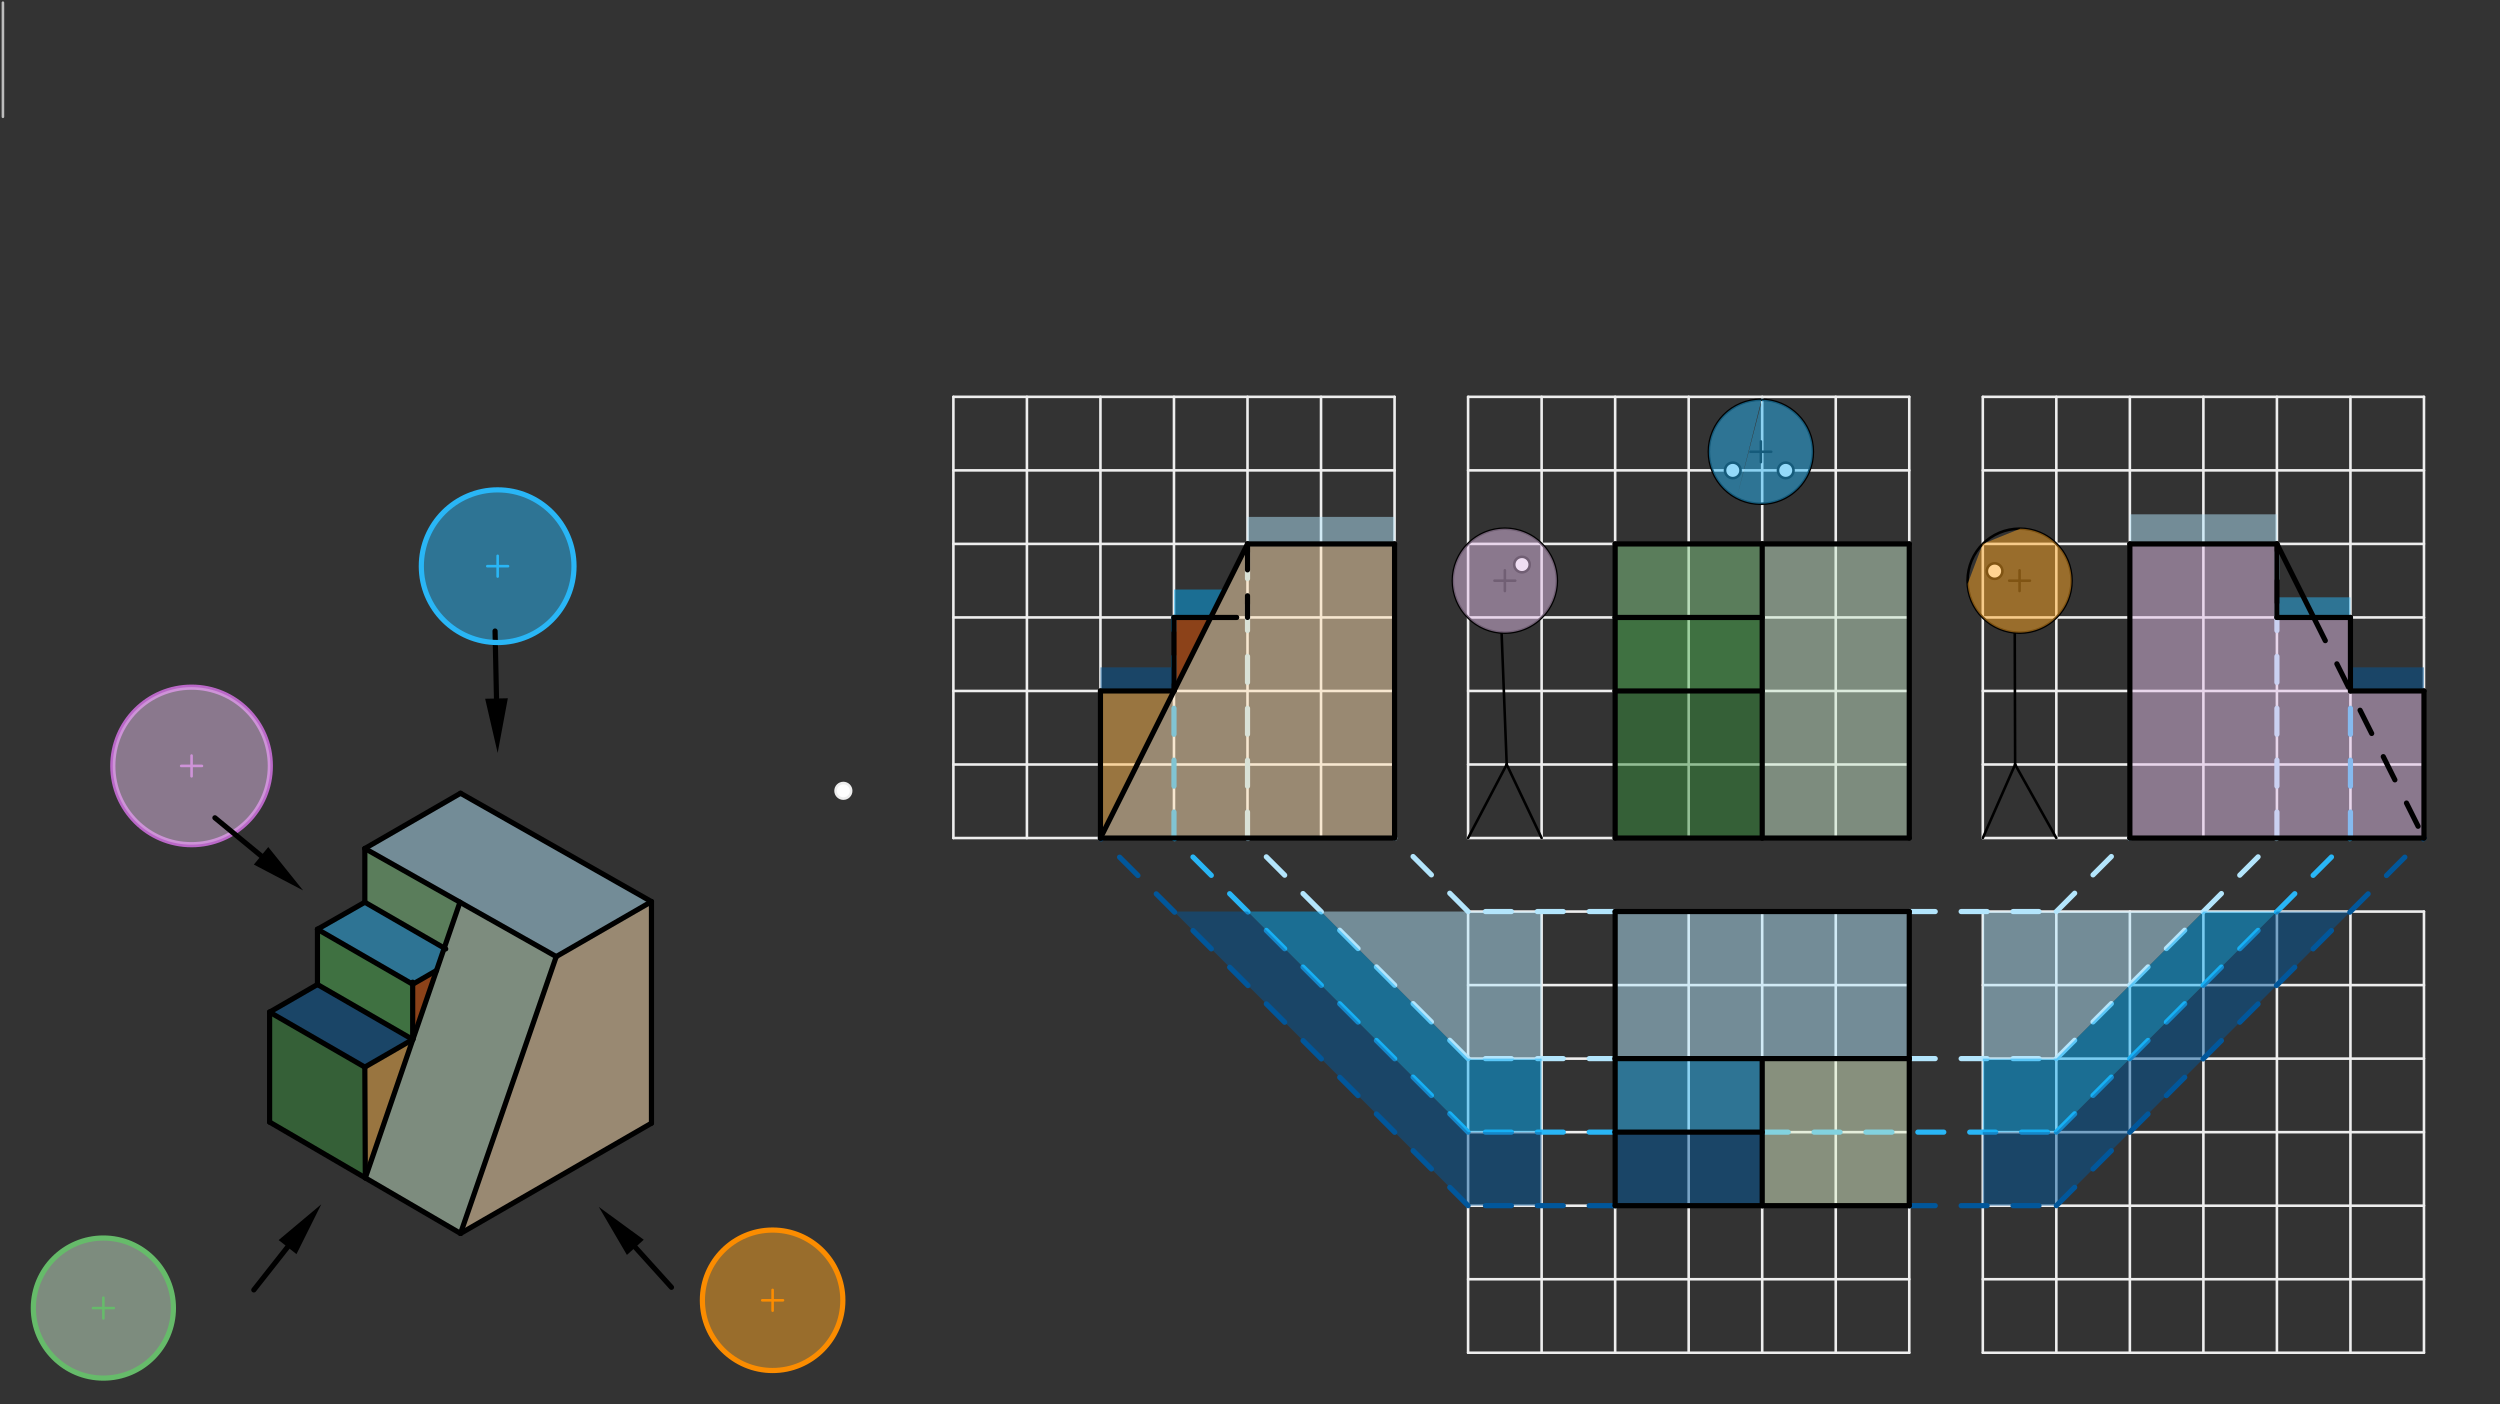 <svg xmlns="http://www.w3.org/2000/svg" class="svg--816" height="100%" preserveAspectRatio="xMidYMid meet" viewBox="0 0 963.78 541.417" width="100%"><rect x="0" y="0" width="963.78" height="541.417" fill="#333333" stroke="none"/><defs><marker id="marker-arrow" markerHeight="16" markerUnits="userSpaceOnUse" markerWidth="24" orient="auto-start-reverse" refX="24" refY="4" viewBox="0 0 24 8"><path d="M 0 0 L 24 4 L 0 8 z" stroke="inherit"></path></marker></defs><g class="aux-layer--949"><g class="element--733"><line stroke="#BDBDBD" stroke-dasharray="none" stroke-linecap="round" stroke-width="1" x1="1.126" x2="1.126" y1="1.031" y2="45.031"></line></g><g class="element--733"><line stroke="#EEEEEE" stroke-dasharray="none" stroke-linecap="round" stroke-width="1" x1="565.968" x2="736.047" y1="152.991" y2="152.991"></line></g><g class="element--733"><line stroke="#EEEEEE" stroke-dasharray="none" stroke-linecap="round" stroke-width="1" x1="736.047" x2="736.047" y1="152.991" y2="323.07"></line></g><g class="element--733"><line stroke="#EEEEEE" stroke-dasharray="none" stroke-linecap="round" stroke-width="1" x1="736.047" x2="565.968" y1="323.07" y2="323.07"></line></g><g class="element--733"><line stroke="#EEEEEE" stroke-dasharray="none" stroke-linecap="round" stroke-width="1" x1="565.968" x2="565.968" y1="323.07" y2="152.991"></line></g><g class="element--733"><line stroke="#EEEEEE" stroke-dasharray="none" stroke-linecap="round" stroke-width="1" x1="565.968" x2="736.047" y1="181.338" y2="181.338"></line></g><g class="element--733"><line stroke="#EEEEEE" stroke-dasharray="none" stroke-linecap="round" stroke-width="1" x1="565.968" x2="736.047" y1="209.684" y2="209.684"></line></g><g class="element--733"><line stroke="#EEEEEE" stroke-dasharray="none" stroke-linecap="round" stroke-width="1" x1="565.968" x2="736.047" y1="238.031" y2="238.031"></line></g><g class="element--733"><line stroke="#EEEEEE" stroke-dasharray="none" stroke-linecap="round" stroke-width="1" x1="565.968" x2="736.047" y1="266.377" y2="266.377"></line></g><g class="element--733"><line stroke="#EEEEEE" stroke-dasharray="none" stroke-linecap="round" stroke-width="1" x1="565.968" x2="736.047" y1="294.724" y2="294.724"></line></g><g class="element--733"><line stroke="#EEEEEE" stroke-dasharray="none" stroke-linecap="round" stroke-width="1" x1="707.7" x2="707.7" y1="323.07" y2="152.991"></line></g><g class="element--733"><line stroke="#EEEEEE" stroke-dasharray="none" stroke-linecap="round" stroke-width="1" x1="679.354" x2="679.354" y1="152.991" y2="323.07"></line></g><g class="element--733"><line stroke="#EEEEEE" stroke-dasharray="none" stroke-linecap="round" stroke-width="1" x1="651.008" x2="651.008" y1="323.07" y2="152.991"></line></g><g class="element--733"><line stroke="#EEEEEE" stroke-dasharray="none" stroke-linecap="round" stroke-width="1" x1="622.661" x2="622.661" y1="152.991" y2="323.07"></line></g><g class="element--733"><line stroke="#EEEEEE" stroke-dasharray="none" stroke-linecap="round" stroke-width="1" x1="594.315" x2="594.315" y1="323.07" y2="152.991"></line></g><g class="element--733"><line stroke="#EEEEEE" stroke-dasharray="none" stroke-linecap="round" stroke-width="1" x1="565.968" x2="736.047" y1="351.417" y2="351.417"></line></g><g class="element--733"><line stroke="#EEEEEE" stroke-dasharray="none" stroke-linecap="round" stroke-width="1" x1="736.047" x2="736.047" y1="351.417" y2="521.495"></line></g><g class="element--733"><line stroke="#EEEEEE" stroke-dasharray="none" stroke-linecap="round" stroke-width="1" x1="736.047" x2="565.968" y1="521.495" y2="521.495"></line></g><g class="element--733"><line stroke="#EEEEEE" stroke-dasharray="none" stroke-linecap="round" stroke-width="1" x1="565.968" x2="565.968" y1="521.495" y2="351.417"></line></g><g class="element--733"><line stroke="#EEEEEE" stroke-dasharray="none" stroke-linecap="round" stroke-width="1" x1="594.315" x2="594.315" y1="351.417" y2="521.495"></line></g><g class="element--733"><line stroke="#EEEEEE" stroke-dasharray="none" stroke-linecap="round" stroke-width="1" x1="622.661" x2="622.661" y1="521.495" y2="351.417"></line></g><g class="element--733"><line stroke="#EEEEEE" stroke-dasharray="none" stroke-linecap="round" stroke-width="1" x1="651.008" x2="651.008" y1="351.417" y2="521.495"></line></g><g class="element--733"><line stroke="#EEEEEE" stroke-dasharray="none" stroke-linecap="round" stroke-width="1" x1="679.354" x2="679.354" y1="521.495" y2="351.417"></line></g><g class="element--733"><line stroke="#EEEEEE" stroke-dasharray="none" stroke-linecap="round" stroke-width="1" x1="707.7" x2="707.7" y1="351.417" y2="521.495"></line></g><g class="element--733"><line stroke="#EEEEEE" stroke-dasharray="none" stroke-linecap="round" stroke-width="1" x1="565.968" x2="736.047" y1="493.149" y2="493.149"></line></g><g class="element--733"><line stroke="#EEEEEE" stroke-dasharray="none" stroke-linecap="round" stroke-width="1" x1="736.047" x2="565.968" y1="464.802" y2="464.802"></line></g><g class="element--733"><line stroke="#EEEEEE" stroke-dasharray="none" stroke-linecap="round" stroke-width="1" x1="565.968" x2="736.047" y1="436.456" y2="436.456"></line></g><g class="element--733"><line stroke="#EEEEEE" stroke-dasharray="none" stroke-linecap="round" stroke-width="1" x1="736.047" x2="565.968" y1="408.109" y2="408.109"></line></g><g class="element--733"><line stroke="#EEEEEE" stroke-dasharray="none" stroke-linecap="round" stroke-width="1" x1="565.968" x2="736.047" y1="379.763" y2="379.763"></line></g><g class="element--733"><line stroke="#EEEEEE" stroke-dasharray="none" stroke-linecap="round" stroke-width="1" x1="764.393" x2="934.472" y1="351.417" y2="351.417"></line></g><g class="element--733"><line stroke="#EEEEEE" stroke-dasharray="none" stroke-linecap="round" stroke-width="1" x1="934.472" x2="934.472" y1="351.417" y2="521.495"></line></g><g class="element--733"><line stroke="#EEEEEE" stroke-dasharray="none" stroke-linecap="round" stroke-width="1" x1="934.472" x2="764.393" y1="521.495" y2="521.495"></line></g><g class="element--733"><line stroke="#EEEEEE" stroke-dasharray="none" stroke-linecap="round" stroke-width="1" x1="764.393" x2="764.393" y1="521.495" y2="351.417"></line></g><g class="element--733"><line stroke="#EEEEEE" stroke-dasharray="none" stroke-linecap="round" stroke-width="1" x1="764.393" x2="934.472" y1="379.763" y2="379.763"></line></g><g class="element--733"><line stroke="#EEEEEE" stroke-dasharray="none" stroke-linecap="round" stroke-width="1" x1="934.472" x2="764.393" y1="408.109" y2="408.109"></line></g><g class="element--733"><line stroke="#EEEEEE" stroke-dasharray="none" stroke-linecap="round" stroke-width="1" x1="764.393" x2="934.472" y1="436.456" y2="436.456"></line></g><g class="element--733"><line stroke="#EEEEEE" stroke-dasharray="none" stroke-linecap="round" stroke-width="1" x1="934.472" x2="764.393" y1="464.802" y2="464.802"></line></g><g class="element--733"><line stroke="#EEEEEE" stroke-dasharray="none" stroke-linecap="round" stroke-width="1" x1="764.393" x2="934.472" y1="493.149" y2="493.149"></line></g><g class="element--733"><line stroke="#EEEEEE" stroke-dasharray="none" stroke-linecap="round" stroke-width="1" x1="906.126" x2="906.126" y1="521.495" y2="351.417"></line></g><g class="element--733"><line stroke="#EEEEEE" stroke-dasharray="none" stroke-linecap="round" stroke-width="1" x1="877.779" x2="877.779" y1="351.417" y2="521.495"></line></g><g class="element--733"><line stroke="#EEEEEE" stroke-dasharray="none" stroke-linecap="round" stroke-width="1" x1="849.433" x2="849.433" y1="521.495" y2="351.417"></line></g><g class="element--733"><line stroke="#EEEEEE" stroke-dasharray="none" stroke-linecap="round" stroke-width="1" x1="821.086" x2="821.086" y1="351.417" y2="521.495"></line></g><g class="element--733"><line stroke="#EEEEEE" stroke-dasharray="none" stroke-linecap="round" stroke-width="1" x1="792.74" x2="792.74" y1="521.495" y2="351.417"></line></g><g class="element--733"><line stroke="#EEEEEE" stroke-dasharray="none" stroke-linecap="round" stroke-width="1" x1="764.393" x2="934.472" y1="323.07" y2="323.07"></line></g><g class="element--733"><line stroke="#EEEEEE" stroke-dasharray="none" stroke-linecap="round" stroke-width="1" x1="934.472" x2="934.472" y1="323.07" y2="152.991"></line></g><g class="element--733"><line stroke="#EEEEEE" stroke-dasharray="none" stroke-linecap="round" stroke-width="1" x1="934.472" x2="764.393" y1="152.991" y2="152.991"></line></g><g class="element--733"><line stroke="#EEEEEE" stroke-dasharray="none" stroke-linecap="round" stroke-width="1" x1="764.393" x2="764.393" y1="152.991" y2="323.07"></line></g><g class="element--733"><line stroke="#EEEEEE" stroke-dasharray="none" stroke-linecap="round" stroke-width="1" x1="792.74" x2="792.74" y1="323.07" y2="152.991"></line></g><g class="element--733"><line stroke="#EEEEEE" stroke-dasharray="none" stroke-linecap="round" stroke-width="1" x1="821.086" x2="821.086" y1="152.991" y2="323.07"></line></g><g class="element--733"><line stroke="#EEEEEE" stroke-dasharray="none" stroke-linecap="round" stroke-width="1" x1="849.433" x2="849.433" y1="323.07" y2="152.991"></line></g><g class="element--733"><line stroke="#EEEEEE" stroke-dasharray="none" stroke-linecap="round" stroke-width="1" x1="877.779" x2="877.779" y1="152.991" y2="323.07"></line></g><g class="element--733"><line stroke="#EEEEEE" stroke-dasharray="none" stroke-linecap="round" stroke-width="1" x1="906.126" x2="906.126" y1="323.07" y2="152.991"></line></g><g class="element--733"><line stroke="#EEEEEE" stroke-dasharray="none" stroke-linecap="round" stroke-width="1" x1="934.472" x2="764.393" y1="181.338" y2="181.338"></line></g><g class="element--733"><line stroke="#EEEEEE" stroke-dasharray="none" stroke-linecap="round" stroke-width="1" x1="934.472" x2="764.393" y1="209.684" y2="209.684"></line></g><g class="element--733"><line stroke="#EEEEEE" stroke-dasharray="none" stroke-linecap="round" stroke-width="1" x1="764.393" x2="934.472" y1="238.031" y2="238.031"></line></g><g class="element--733"><line stroke="#EEEEEE" stroke-dasharray="none" stroke-linecap="round" stroke-width="1" x1="934.472" x2="764.393" y1="266.377" y2="266.377"></line></g><g class="element--733"><line stroke="#EEEEEE" stroke-dasharray="none" stroke-linecap="round" stroke-width="1" x1="764.393" x2="934.472" y1="294.724" y2="294.724"></line></g><g class="element--733"><line stroke="#EEEEEE" stroke-dasharray="none" stroke-linecap="round" stroke-width="1" x1="537.622" x2="537.622" y1="323.07" y2="152.991"></line></g><g class="element--733"><line stroke="#EEEEEE" stroke-dasharray="none" stroke-linecap="round" stroke-width="1" x1="509.275" x2="509.275" y1="323.07" y2="152.991"></line></g><g class="element--733"><line stroke="#EEEEEE" stroke-dasharray="none" stroke-linecap="round" stroke-width="1" x1="480.929" x2="480.929" y1="323.07" y2="152.991"></line></g><g class="element--733"><line stroke="#EEEEEE" stroke-dasharray="none" stroke-linecap="round" stroke-width="1" x1="452.582" x2="452.582" y1="323.07" y2="152.991"></line></g><g class="element--733"><line stroke="#EEEEEE" stroke-dasharray="none" stroke-linecap="round" stroke-width="1" x1="424.236" x2="424.236" y1="323.07" y2="152.991"></line></g><g class="element--733"><line stroke="#EEEEEE" stroke-dasharray="none" stroke-linecap="round" stroke-width="1" x1="395.889" x2="395.889" y1="323.07" y2="152.991"></line></g><g class="element--733"><line stroke="#EEEEEE" stroke-dasharray="none" stroke-linecap="round" stroke-width="1" x1="367.543" x2="367.543" y1="323.07" y2="152.991"></line></g><g class="element--733"><line stroke="#EEEEEE" stroke-dasharray="none" stroke-linecap="round" stroke-width="1" x1="537.622" x2="367.543" y1="181.338" y2="181.338"></line></g><g class="element--733"><line stroke="#EEEEEE" stroke-dasharray="none" stroke-linecap="round" stroke-width="1" x1="537.622" x2="367.543" y1="209.684" y2="209.684"></line></g><g class="element--733"><line stroke="#EEEEEE" stroke-dasharray="none" stroke-linecap="round" stroke-width="1" x1="537.622" x2="367.543" y1="238.031" y2="238.031"></line></g><g class="element--733"><line stroke="#EEEEEE" stroke-dasharray="none" stroke-linecap="round" stroke-width="1" x1="537.622" x2="367.543" y1="266.377" y2="266.377"></line></g><g class="element--733"><line stroke="#EEEEEE" stroke-dasharray="none" stroke-linecap="round" stroke-width="1" x1="537.622" x2="367.543" y1="294.724" y2="294.724"></line></g><g class="element--733"><line stroke="#EEEEEE" stroke-dasharray="none" stroke-linecap="round" stroke-width="1" x1="537.622" x2="367.543" y1="323.07" y2="323.07"></line></g><g class="element--733"><line stroke="#EEEEEE" stroke-dasharray="none" stroke-linecap="round" stroke-width="1" x1="537.622" x2="367.543" y1="152.991" y2="152.991"></line></g><g class="element--733"><g class="center--a87"><line x1="774.567" y1="223.857" x2="782.567" y2="223.857" stroke="#000000" stroke-width="1" stroke-linecap="round"></line><line x1="778.567" y1="219.857" x2="778.567" y2="227.857" stroke="#000000" stroke-width="1" stroke-linecap="round"></line><circle class="hit--87b" cx="778.567" cy="223.857" r="4" stroke="none" fill="transparent"></circle></g><circle cx="778.567" cy="223.857" fill="none" r="20.044" stroke="#000000" stroke-dasharray="none" stroke-width="1"></circle></g><g class="element--733"><line stroke="#000000" stroke-dasharray="none" stroke-linecap="round" stroke-width="1" x1="776.71" x2="776.853" y1="243.815" y2="294.724"></line></g><g class="element--733"><line stroke="#000000" stroke-dasharray="none" stroke-linecap="round" stroke-width="1" x1="776.853" x2="764.393" y1="294.724" y2="323.07"></line></g><g class="element--733"><line stroke="#000000" stroke-dasharray="none" stroke-linecap="round" stroke-width="1" x1="776.853" x2="792.74" y1="294.724" y2="323.07"></line></g><g class="element--733"><g class="center--a87"><line x1="674.834" y1="174.165" x2="682.834" y2="174.165" stroke="#000000" stroke-width="1" stroke-linecap="round"></line><line x1="678.834" y1="170.165" x2="678.834" y2="178.165" stroke="#000000" stroke-width="1" stroke-linecap="round"></line><circle class="hit--87b" cx="678.834" cy="174.165" r="4" stroke="none" fill="transparent"></circle></g><circle cx="678.834" cy="174.165" fill="none" r="20.044" stroke="#000000" stroke-dasharray="none" stroke-width="1"></circle></g><g class="element--733"><g class="center--a87"><line x1="576.141" y1="223.857" x2="584.141" y2="223.857" stroke="#000000" stroke-width="1" stroke-linecap="round"></line><line x1="580.141" y1="219.857" x2="580.141" y2="227.857" stroke="#000000" stroke-width="1" stroke-linecap="round"></line><circle class="hit--87b" cx="580.141" cy="223.857" r="4" stroke="none" fill="transparent"></circle></g><circle cx="580.141" cy="223.857" fill="none" r="20.044" stroke="#000000" stroke-dasharray="none" stroke-width="1"></circle></g><g class="element--733"><line stroke="#000000" stroke-dasharray="none" stroke-linecap="round" stroke-width="1" x1="578.879" x2="580.853" y1="243.862" y2="294.721"></line></g><g class="element--733"><line stroke="#000000" stroke-dasharray="none" stroke-linecap="round" stroke-width="1" x1="580.853" x2="594.315" y1="294.721" y2="323.07"></line></g><g class="element--733"><line stroke="#000000" stroke-dasharray="none" stroke-linecap="round" stroke-width="1" x1="580.854" x2="565.968" y1="294.724" y2="323.07"></line></g><g class="element--733"><g class="center--a87"><line x1="69.853" y1="295.275" x2="77.853" y2="295.275" stroke="#BA68C8" stroke-width="1" stroke-linecap="round"></line><line x1="73.853" y1="291.275" x2="73.853" y2="299.275" stroke="#BA68C8" stroke-width="1" stroke-linecap="round"></line><circle class="hit--87b" cx="73.853" cy="295.275" r="4" stroke="none" fill="transparent"></circle></g><circle cx="73.853" cy="295.275" fill="none" r="30.364" stroke="#BA68C8" stroke-dasharray="none" stroke-width="2"></circle></g><g class="element--733"><line stroke="#B3E5FC" stroke-dasharray="10" stroke-linecap="round" stroke-width="2" x1="736.047" x2="792.74" y1="351.417" y2="351.417"></line></g><g class="element--733"><line stroke="#B3E5FC" stroke-dasharray="10" stroke-linecap="round" stroke-width="2" x1="792.74" x2="821.086" y1="351.417" y2="323.07"></line></g><g class="element--733"><line stroke="#B3E5FC" stroke-dasharray="10" stroke-linecap="round" stroke-width="2" x1="736.047" x2="792.74" y1="408.109" y2="408.109"></line></g><g class="element--733"><line stroke="#B3E5FC" stroke-dasharray="10" stroke-linecap="round" stroke-width="2" x1="792.74" x2="877.779" y1="408.109" y2="323.07"></line></g><g class="element--733"><line stroke="#B3E5FC" stroke-dasharray="10" stroke-linecap="round" stroke-width="2" x1="877.779" x2="877.779" y1="323.07" y2="209.684"></line></g><g class="element--733"><line stroke="#29B6F6" stroke-dasharray="10" stroke-linecap="round" stroke-width="2" x1="679.354" x2="792.74" y1="436.456" y2="436.456"></line></g><g class="element--733"><line stroke="#29B6F6" stroke-dasharray="10" stroke-linecap="round" stroke-width="2" x1="792.74" x2="906.126" y1="436.456" y2="323.07"></line></g><g class="element--733"><line stroke="#29B6F6" stroke-dasharray="10" stroke-linecap="round" stroke-width="2" x1="906.126" x2="906.126" y1="323.07" y2="266.377"></line></g><g class="element--733"><line stroke="#01579B" stroke-dasharray="10" stroke-linecap="round" stroke-width="2" x1="736.047" x2="792.74" y1="464.802" y2="464.802"></line></g><g class="element--733"><line stroke="#01579B" stroke-dasharray="10" stroke-linecap="round" stroke-width="2" x1="792.74" x2="934.472" y1="464.802" y2="323.07"></line></g><g class="element--733"><line stroke="#B3E5FC" stroke-dasharray="10" stroke-linecap="round" stroke-width="2" x1="622.661" x2="565.968" y1="351.417" y2="351.417"></line></g><g class="element--733"><line stroke="#B3E5FC" stroke-dasharray="10" stroke-linecap="round" stroke-width="2" x1="565.968" x2="537.622" y1="351.417" y2="323.07"></line></g><g class="element--733"><line stroke="#B3E5FC" stroke-dasharray="10" stroke-linecap="round" stroke-width="2" x1="622.661" x2="565.968" y1="408.109" y2="408.109"></line></g><g class="element--733"><line stroke="#B3E5FC" stroke-dasharray="10" stroke-linecap="round" stroke-width="2" x1="565.968" x2="480.929" y1="408.109" y2="323.07"></line></g><g class="element--733"><line stroke="#B3E5FC" stroke-dasharray="10" stroke-linecap="round" stroke-width="2" x1="480.929" x2="480.929" y1="323.07" y2="209.684"></line></g><g class="element--733"><line stroke="#29B6F6" stroke-dasharray="10" stroke-linecap="round" stroke-width="2" x1="622.661" x2="565.968" y1="436.456" y2="436.456"></line></g><g class="element--733"><line stroke="#29B6F6" stroke-dasharray="10" stroke-linecap="round" stroke-width="2" x1="565.968" x2="452.582" y1="436.456" y2="323.07"></line></g><g class="element--733"><line stroke="#03A9F4" stroke-dasharray="10" stroke-linecap="round" stroke-width="2" x1="452.582" x2="452.582" y1="323.07" y2="238.031"></line></g><g class="element--733"><line stroke="#01579B" stroke-dasharray="10" stroke-linecap="round" stroke-width="2" x1="622.661" x2="565.968" y1="464.802" y2="464.802"></line></g><g class="element--733"><line stroke="#01579B" stroke-dasharray="10" stroke-linecap="round" stroke-width="2" x1="565.968" x2="424.236" y1="464.802" y2="323.07"></line></g><g class="element--733"><circle cx="325.126" cy="304.871" r="3" stroke="#EEEEEE" stroke-width="1" fill="#ffffff"></circle>}</g><g class="element--733"><circle cx="768.957" cy="220.165" r="3" stroke="#000000" stroke-width="1" fill="#ffffff"></circle>}</g><g class="element--733"><circle cx="668.004" cy="181.338" r="3" stroke="#000000" stroke-width="1" fill="#ffffff"></circle>}</g><g class="element--733"><circle cx="688.418" cy="181.338" r="3" stroke="#000000" stroke-width="1" fill="#ffffff"></circle>}</g><g class="element--733"><circle cx="586.737" cy="217.647" r="3" stroke="#000000" stroke-width="1" fill="#ffffff"></circle>}</g></g><g class="main-layer--75a"><g class="element--733"><g fill="#C8E6C9" opacity="0.5"><path d="M 39.853 477.275 L 39.853 477.275 L 39.853 477.275 A 27 27 0 1 1 23.49 525.751 L 39.853 477.275 A 27 27 0 0 0 23.49 525.751 Z" stroke="none"></path></g></g><g class="element--733"><g fill="#C8E6C9" opacity="0.5"><path d="M 679.354 209.684 L 736.047 209.684 L 736.047 323.07 L 679.354 323.07 L 679.354 209.684 Z" stroke="none"></path></g></g><g class="element--733"><g fill="#C8E6C9" opacity="0.5"><path d="M 177.323 347.818 L 214.437 368.777 L 177.541 475.504 L 140.832 454.094 L 177.323 347.818 Z" stroke="none"></path></g></g><g class="element--733"><g fill="#81C784" opacity="0.5"><path d="M 622.661 209.684 L 679.354 209.684 L 679.354 238.031 L 622.661 238.031 L 622.661 209.684 Z" stroke="none"></path></g></g><g class="element--733"><g fill="#81C784" opacity="0.5"><path d="M 140.645 327.106 L 177.323 347.818 L 171.255 365.49 L 140.645 347.818 L 140.645 327.106 Z" stroke="none"></path></g></g><g class="element--733"><g fill="#4CAF50" opacity="0.5"><path d="M 622.661 238.031 L 679.354 238.031 L 679.354 266.377 L 622.661 266.377 L 622.661 238.031 Z" stroke="none"></path></g></g><g class="element--733"><g fill="#4CAF50" opacity="0.5"><path d="M 122.384 358.245 L 159.093 379.438 L 159.093 400.73 L 122.384 379.537 L 122.384 358.245 Z" stroke="none"></path></g></g><g class="element--733"><g fill="#388E3C" opacity="0.5"><path d="M 622.661 266.377 L 679.354 266.377 L 679.354 323.07 L 622.661 323.07 L 622.661 266.377 Z" stroke="none"></path></g></g><g class="element--733"><g fill="#388E3C" opacity="0.5"><path d="M 103.936 390.188 L 140.645 411.381 L 140.832 454.094 L 103.936 432.575 L 103.936 390.188 Z" stroke="none"></path></g></g><g class="element--733"><g fill="#FFA726" opacity="0.5"><path d="M 299.716 474.265 L 299.716 474.265 L 299.716 474.265 A 27.074 27.074 0 1 1 278.709 520.419 L 299.716 474.265 A 27.074 27.074 0 0 0 278.709 520.419 Z" stroke="none"></path></g></g><g class="element--733"><g fill="#FFA726" opacity="0.5"><path d="M 778.833 203.815 L 778.833 203.815 L 778.833 203.815 A 20.044 20.044 0 1 1 758.558 225.053 L 764.393 209.684 L 778.833 203.815 Z" stroke="none"></path></g></g><g class="element--733"><g fill="#FFE0B2" opacity="0.5"><path d="M 537.622 209.684 L 537.622 323.07 L 424.236 323.07 L 480.929 209.684 L 537.622 209.684 Z" stroke="none"></path></g></g><g class="element--733"><g fill="#FFE0B2" opacity="0.5"><path d="M 214.437 368.777 L 251.146 347.583 L 251.146 433.008 L 177.541 475.504 L 214.437 368.777 Z" stroke="none"></path></g></g><g class="element--733"><g fill="#FFB74D" opacity="0.5"><path d="M 140.832 454.094 L 140.645 411.381 L 159.093 400.73 L 140.832 454.094 Z" stroke="none"></path></g></g><g class="element--733"><g fill="#FFB74D" opacity="0.5"><path d="M 424.236 323.07 L 424.236 266.377 L 452.582 266.377 L 424.236 323.07 Z" stroke="none"></path></g></g><g class="element--733"><g fill="#E65100" opacity="0.5"><path d="M 452.582 266.377 L 452.582 238.031 L 466.756 238.031 L 452.582 266.377 Z" stroke="none"></path></g></g><g class="element--733"><g fill="#E65100" opacity="0.5"><path d="M 159.093 379.438 L 168.288 374.129 L 159.093 400.73 L 159.093 379.438 Z" stroke="none"></path></g></g><g class="element--733"><g fill="#29B6F6" opacity="0.5"><path d="M 188.925 188.993 L 188.925 188.993 L 188.925 188.993 A 29.428 29.428 0 1 1 163.079 224.441 L 188.925 188.993 A 29.428 29.428 0 0 0 163.079 224.441 Z" stroke="none"></path></g></g><g class="element--733"><g fill="#29B6F6" opacity="0.5"><path d="M 679.354 152.991 L 679.326 154.127 L 679.326 154.127 A 20.044 20.044 0 1 1 669.555 191.931 L 679.326 154.127 A 20.044 20.044 0 0 0 669.555 191.931 Z" stroke="none"></path></g></g><g class="element--733"><g fill="#B3E5FC" opacity="0.5"><path d="M 622.661 351.417 L 736.047 351.417 L 736.047 408.109 L 622.661 408.109 L 622.661 351.417 Z" stroke="none"></path></g></g><g class="element--733"><g fill="#B3E5FC" opacity="0.5"><path d="M 140.645 327.106 L 177.541 305.804 L 251.146 347.583 L 214.437 368.777 L 140.645 327.106 Z" stroke="none"></path></g></g><g class="element--733"><g fill="#DCEDC8" opacity="0.5"><path d="M 679.354 408.109 L 736.047 408.109 L 736.047 464.802 L 679.354 464.802 L 679.354 408.109 Z" stroke="none"></path></g></g><g class="element--733"><g fill="#29B6F6" opacity="0.5"><path d="M 622.661 408.109 L 679.354 408.109 L 679.354 436.456 L 622.661 436.456 L 622.661 408.109 Z" stroke="none"></path></g></g><g class="element--733"><g fill="#29B6F6" opacity="0.5"><path d="M 122.384 358.245 L 140.645 347.818 L 171.255 365.49 L 168.288 374.129 L 159.093 379.438 L 122.384 358.245 Z" stroke="none"></path></g></g><g class="element--733"><g fill="#01579B" opacity="0.5"><path d="M 622.661 436.456 L 679.354 436.456 L 679.354 464.802 L 622.661 464.802 L 622.661 436.456 Z" stroke="none"></path></g></g><g class="element--733"><g fill="#01579B" opacity="0.5"><path d="M 122.384 379.537 L 159.093 400.73 L 140.645 411.381 L 103.936 390.188 L 122.384 379.537 Z" stroke="none"></path></g></g><g class="element--733"><g fill="#E1BEE7" opacity="0.5"><path d="M 578.826 203.857 L 578.826 203.857 L 578.826 203.857 A 20.044 20.044 0 1 1 560.22 221.648 L 578.826 203.857 A 20.044 20.044 0 0 0 560.22 221.648 Z" stroke="none"></path></g></g><g class="element--733"><g fill="#E1BEE7" opacity="0.5"><path d="M 70.832 265.061 L 70.832 265.061 L 70.832 265.061 A 30.364 30.364 0 1 1 46.313 282.488 L 70.832 265.061 A 30.364 30.364 0 0 0 46.313 282.488 Z" stroke="none"></path></g></g><g class="element--733"><g fill="#E1BEE7" opacity="0.5"><path d="M 821.086 209.684 L 877.779 209.684 L 877.779 238.031 L 906.126 238.031 L 906.126 266.377 L 934.472 266.377 L 934.472 323.07 L 821.086 323.07 L 821.086 209.684 Z" stroke="none"></path></g></g><g class="element--733"><g fill="#B3E5FC" opacity="0.5"><path d="M 764.393 351.417 L 764.393 408.109 L 792.74 408.109 L 849.433 351.417 L 792.74 351.417 L 764.393 351.417 Z" stroke="none"></path></g></g><g class="element--733"><g fill="#B3E5FC" opacity="0.5"><path d="M 821.086 198.275 L 877.779 198.275 L 877.779 209.684 L 821.086 209.684 L 821.086 198.275 Z" stroke="none"></path></g></g><g class="element--733"><g fill="#03A9F4" opacity="0.5"><path d="M 764.393 408.109 L 764.393 436.456 L 792.74 436.456 L 877.779 351.417 L 849.433 351.417 L 792.74 408.109 L 764.393 408.109 Z" stroke="none"></path></g></g><g class="element--733"><g fill="#29B6F6" opacity="0.5"><path d="M 877.779 230.275 L 906.126 230.275 L 906.126 238.031 L 877.779 238.031 L 877.779 230.275 Z" stroke="none"></path></g></g><g class="element--733"><g fill="#01579B" opacity="0.5"><path d="M 764.393 436.456 L 764.393 464.802 L 792.74 464.802 L 906.126 351.417 L 877.779 351.417 L 792.74 436.456 L 764.393 436.456 Z" stroke="none"></path></g></g><g class="element--733"><g fill="#01579B" opacity="0.5"><path d="M 906.126 257.275 L 934.472 257.275 L 934.472 266.377 L 906.126 266.377 L 906.126 257.275 Z" stroke="none"></path></g></g><g class="element--733"><g fill="#B3E5FC" opacity="0.5"><path d="M 594.315 408.109 L 565.968 408.109 L 509.275 351.417 L 594.315 351.417 L 594.315 408.109 Z" stroke="none"></path></g></g><g class="element--733"><g fill="#B3E5FC" opacity="0.5"><path d="M 480.929 199.275 L 537.622 199.275 L 537.622 209.684 L 480.929 209.684 L 480.929 199.275 Z" stroke="none"></path></g></g><g class="element--733"><g fill="#03A9F4" opacity="0.5"><path d="M 594.315 436.456 L 565.968 436.456 L 480.929 351.417 L 509.275 351.417 L 565.968 408.109 L 594.315 408.109 L 594.315 436.456 Z" stroke="none"></path></g></g><g class="element--733"><g fill="#03A9F4" opacity="0.5"><path d="M 452.582 227.275 L 472.134 227.275 L 466.756 238.031 L 452.582 238.031 L 452.582 227.275 Z" stroke="none"></path></g></g><g class="element--733"><g fill="#01579B" opacity="0.5"><path d="M 594.315 436.456 L 594.315 464.802 L 565.968 464.802 L 452.582 351.417 L 480.929 351.417 L 565.968 436.456 L 594.315 436.456 Z" stroke="none"></path></g></g><g class="element--733"><g fill="#01579B" opacity="0.5"><path d="M 424.236 257.275 L 452.582 257.275 L 452.582 266.377 L 424.236 266.377 L 424.236 257.275 Z" stroke="none"></path></g></g><g class="element--733"><line stroke="#000000" stroke-dasharray="none" stroke-linecap="round" stroke-width="2" x1="103.936" x2="177.541" y1="432.575" y2="475.504"></line></g><g class="element--733"><line stroke="#000000" stroke-dasharray="none" stroke-linecap="round" stroke-width="2" x1="177.541" x2="251.146" y1="475.504" y2="433.008"></line></g><g class="element--733"><line stroke="#000000" stroke-dasharray="none" stroke-linecap="round" stroke-width="2" x1="251.146" x2="251.146" y1="433.008" y2="347.583"></line></g><g class="element--733"><line stroke="#000000" stroke-dasharray="none" stroke-linecap="round" stroke-width="2" x1="251.146" x2="214.437" y1="347.583" y2="368.777"></line></g><g class="element--733"><line stroke="#000000" stroke-dasharray="none" stroke-linecap="round" stroke-width="2" x1="251.146" x2="177.541" y1="347.583" y2="305.804"></line></g><g class="element--733"><line stroke="#000000" stroke-dasharray="none" stroke-linecap="round" stroke-width="2" x1="177.541" x2="140.645" y1="305.804" y2="327.106"></line></g><g class="element--733"><line stroke="#000000" stroke-dasharray="none" stroke-linecap="round" stroke-width="2" x1="140.645" x2="214.437" y1="327.106" y2="368.777"></line></g><g class="element--733"><line stroke="#000000" stroke-dasharray="none" stroke-linecap="round" stroke-width="2" x1="214.437" x2="177.541" y1="368.777" y2="475.504"></line></g><g class="element--733"><line stroke="#000000" stroke-dasharray="none" stroke-linecap="round" stroke-width="2" x1="177.323" x2="140.832" y1="347.818" y2="454.094"></line></g><g class="element--733"><line stroke="#000000" stroke-dasharray="none" stroke-linecap="round" stroke-width="2" x1="103.936" x2="103.936" y1="432.575" y2="390.188"></line></g><g class="element--733"><line stroke="#000000" stroke-dasharray="none" stroke-linecap="round" stroke-width="2" x1="103.936" x2="140.645" y1="390.188" y2="411.381"></line></g><g class="element--733"><line stroke="#000000" stroke-dasharray="none" stroke-linecap="round" stroke-width="2" x1="140.645" x2="140.832" y1="411.381" y2="454.094"></line></g><g class="element--733"><line stroke="#000000" stroke-dasharray="none" stroke-linecap="round" stroke-width="2" x1="140.645" x2="159.17" y1="411.381" y2="400.686"></line></g><g class="element--733"><line stroke="#000000" stroke-dasharray="none" stroke-linecap="round" stroke-width="2" x1="140.645" x2="140.645" y1="327.106" y2="347.818"></line></g><g class="element--733"><line stroke="#000000" stroke-dasharray="none" stroke-linecap="round" stroke-width="2" x1="140.645" x2="171.829" y1="347.818" y2="365.822"></line></g><g class="element--733"><line stroke="#000000" stroke-dasharray="none" stroke-linecap="round" stroke-width="2" x1="103.936" x2="122.384" y1="390.188" y2="379.537"></line></g><g class="element--733"><line stroke="#000000" stroke-dasharray="none" stroke-linecap="round" stroke-width="2" x1="122.384" x2="159.093" y1="379.537" y2="400.73"></line></g><g class="element--733"><line stroke="#000000" stroke-dasharray="none" stroke-linecap="round" stroke-width="2" x1="122.384" x2="122.384" y1="379.537" y2="358.245"></line></g><g class="element--733"><line stroke="#000000" stroke-dasharray="none" stroke-linecap="round" stroke-width="2" x1="122.384" x2="140.645" y1="358.245" y2="347.818"></line></g><g class="element--733"><line stroke="#000000" stroke-dasharray="none" stroke-linecap="round" stroke-width="2" x1="159.093" x2="159.093" y1="400.73" y2="378.647"></line></g><g class="element--733"><line stroke="#000000" stroke-dasharray="none" stroke-linecap="round" stroke-width="2" x1="122.384" x2="159.093" y1="358.245" y2="379.438"></line></g><g class="element--733"><line stroke="#000000" stroke-dasharray="none" stroke-linecap="round" stroke-width="2" x1="168.288" x2="159.093" y1="374.129" y2="379.438"></line></g><g class="element--733"><line stroke="#000000" stroke-dasharray="none" stroke-linecap="round" stroke-width="2" x1="97.853" x2="110.857" y1="497.275" y2="480.77"></line><path d="M123.853,464.275 l21,4.375 l0,-8.75 z" fill="#000000" stroke="#000000" stroke-width="0" transform="rotate(128.234, 123.853, 464.275)"></path></g><g class="element--733"><line stroke="#000000" stroke-dasharray="none" stroke-linecap="round" stroke-width="2" x1="258.853" x2="244.929" y1="496.275" y2="480.859"></line><path d="M230.853,465.275 l21,4.375 l0,-8.75 z" fill="#000000" stroke="#000000" stroke-width="0" transform="rotate(47.911, 230.853, 465.275)"></path></g><g class="element--733"><line stroke="#000000" stroke-dasharray="none" stroke-linecap="round" stroke-width="2" x1="190.853" x2="191.407" y1="243.275" y2="269.279"></line><path d="M191.853,290.275 l21,4.375 l0,-8.75 z" fill="#000000" stroke="#000000" stroke-width="0" transform="rotate(268.781, 191.853, 290.275)"></path></g><g class="element--733"><g class="center--a87"><line x1="35.853" y1="504.275" x2="43.853" y2="504.275" stroke="#66BB6A" stroke-width="1" stroke-linecap="round"></line><line x1="39.853" y1="500.275" x2="39.853" y2="508.275" stroke="#66BB6A" stroke-width="1" stroke-linecap="round"></line><circle class="hit--87b" cx="39.853" cy="504.275" r="4" stroke="none" fill="transparent"></circle></g><circle cx="39.853" cy="504.275" fill="none" r="27" stroke="#66BB6A" stroke-dasharray="none" stroke-width="2"></circle></g><g class="element--733"><line stroke="#000000" stroke-dasharray="none" stroke-linecap="round" stroke-width="2" x1="736.047" x2="736.047" y1="323.07" y2="209.684"></line></g><g class="element--733"><line stroke="#000000" stroke-dasharray="none" stroke-linecap="round" stroke-width="2" x1="736.047" x2="679.354" y1="209.684" y2="209.684"></line></g><g class="element--733"><line stroke="#000000" stroke-dasharray="none" stroke-linecap="round" stroke-width="2" x1="679.354" x2="679.354" y1="209.684" y2="323.07"></line></g><g class="element--733"><line stroke="#000000" stroke-dasharray="none" stroke-linecap="round" stroke-width="2" x1="679.354" x2="736.047" y1="323.07" y2="323.07"></line></g><g class="element--733"><line stroke="#000000" stroke-dasharray="none" stroke-linecap="round" stroke-width="2" x1="679.354" x2="622.661" y1="209.684" y2="209.684"></line></g><g class="element--733"><line stroke="#000000" stroke-dasharray="none" stroke-linecap="round" stroke-width="2" x1="622.661" x2="622.661" y1="209.684" y2="238.031"></line></g><g class="element--733"><line stroke="#000000" stroke-dasharray="none" stroke-linecap="round" stroke-width="2" x1="622.661" x2="679.354" y1="238.031" y2="238.031"></line></g><g class="element--733"><line stroke="#000000" stroke-dasharray="none" stroke-linecap="round" stroke-width="2" x1="622.661" x2="622.661" y1="238.031" y2="266.377"></line></g><g class="element--733"><line stroke="#000000" stroke-dasharray="none" stroke-linecap="round" stroke-width="2" x1="622.661" x2="679.354" y1="266.377" y2="266.377"></line></g><g class="element--733"><line stroke="#000000" stroke-dasharray="none" stroke-linecap="round" stroke-width="2" x1="622.661" x2="622.661" y1="266.377" y2="323.07"></line></g><g class="element--733"><line stroke="#000000" stroke-dasharray="none" stroke-linecap="round" stroke-width="2" x1="622.661" x2="679.354" y1="323.07" y2="323.07"></line></g><g class="element--733"><g class="center--a87"><line x1="293.853" y1="501.275" x2="301.853" y2="501.275" stroke="#FB8C00" stroke-width="1" stroke-linecap="round"></line><line x1="297.853" y1="497.275" x2="297.853" y2="505.275" stroke="#FB8C00" stroke-width="1" stroke-linecap="round"></line><circle class="hit--87b" cx="297.853" cy="501.275" r="4" stroke="none" fill="transparent"></circle></g><circle cx="297.853" cy="501.275" fill="none" r="27.074" stroke="#FB8C00" stroke-dasharray="none" stroke-width="2"></circle></g><g class="element--733"><line stroke="#000000" stroke-dasharray="none" stroke-linecap="round" stroke-width="2" x1="537.622" x2="537.622" y1="323.07" y2="209.684"></line></g><g class="element--733"><line stroke="#000000" stroke-dasharray="none" stroke-linecap="round" stroke-width="2" x1="537.622" x2="480.929" y1="209.684" y2="209.684"></line></g><g class="element--733"><line stroke="#000000" stroke-dasharray="none" stroke-linecap="round" stroke-width="2" x1="480.929" x2="424.236" y1="209.684" y2="323.07"></line></g><g class="element--733"><line stroke="#000000" stroke-dasharray="none" stroke-linecap="round" stroke-width="2" x1="424.236" x2="537.622" y1="323.07" y2="323.07"></line></g><g class="element--733"><line stroke="#000000" stroke-dasharray="none" stroke-linecap="round" stroke-width="2" x1="424.236" x2="424.236" y1="323.07" y2="266.377"></line></g><g class="element--733"><line stroke="#000000" stroke-dasharray="none" stroke-linecap="round" stroke-width="2" x1="424.236" x2="452.582" y1="266.377" y2="266.377"></line></g><g class="element--733"><line stroke="#000000" stroke-dasharray="none" stroke-linecap="round" stroke-width="2" x1="452.582" x2="452.582" y1="266.377" y2="238.031"></line></g><g class="element--733"><line stroke="#000000" stroke-dasharray="none" stroke-linecap="round" stroke-width="2" x1="452.582" x2="466.756" y1="238.031" y2="238.031"></line></g><g class="element--733"><line stroke="#000000" stroke-dasharray="10" stroke-linecap="round" stroke-width="2" x1="466.756" x2="480.929" y1="238.031" y2="238.031"></line></g><g class="element--733"><line stroke="#000000" stroke-dasharray="10" stroke-linecap="round" stroke-width="2" x1="480.929" x2="480.929" y1="209.684" y2="238.031"></line></g><g class="element--733"><g class="center--a87"><line x1="187.853" y1="218.275" x2="195.853" y2="218.275" stroke="#29B6F6" stroke-width="1" stroke-linecap="round"></line><line x1="191.853" y1="214.275" x2="191.853" y2="222.275" stroke="#29B6F6" stroke-width="1" stroke-linecap="round"></line><circle class="hit--87b" cx="191.853" cy="218.275" r="4" stroke="none" fill="transparent"></circle></g><circle cx="191.853" cy="218.275" fill="none" r="29.428" stroke="#29B6F6" stroke-dasharray="none" stroke-width="2"></circle></g><g class="element--733"><line stroke="#000000" stroke-dasharray="none" stroke-linecap="round" stroke-width="2" x1="622.661" x2="736.047" y1="351.417" y2="351.417"></line></g><g class="element--733"><line stroke="#000000" stroke-dasharray="none" stroke-linecap="round" stroke-width="2" x1="736.047" x2="736.047" y1="351.417" y2="408.109"></line></g><g class="element--733"><line stroke="#000000" stroke-dasharray="none" stroke-linecap="round" stroke-width="2" x1="736.047" x2="622.661" y1="408.109" y2="408.109"></line></g><g class="element--733"><line stroke="#000000" stroke-dasharray="none" stroke-linecap="round" stroke-width="2" x1="622.661" x2="622.661" y1="408.109" y2="351.417"></line></g><g class="element--733"><line stroke="#000000" stroke-dasharray="none" stroke-linecap="round" stroke-width="2" x1="736.047" x2="736.047" y1="408.109" y2="464.802"></line></g><g class="element--733"><line stroke="#000000" stroke-dasharray="none" stroke-linecap="round" stroke-width="2" x1="736.047" x2="679.354" y1="464.802" y2="464.802"></line></g><g class="element--733"><line stroke="#000000" stroke-dasharray="none" stroke-linecap="round" stroke-width="2" x1="679.354" x2="679.354" y1="464.802" y2="408.109"></line></g><g class="element--733"><line stroke="#000000" stroke-dasharray="none" stroke-linecap="round" stroke-width="2" x1="622.661" x2="622.661" y1="408.109" y2="436.456"></line></g><g class="element--733"><line stroke="#000000" stroke-dasharray="none" stroke-linecap="round" stroke-width="2" x1="622.661" x2="679.354" y1="436.456" y2="436.456"></line></g><g class="element--733"><line stroke="#000000" stroke-dasharray="none" stroke-linecap="round" stroke-width="2" x1="622.661" x2="622.661" y1="436.456" y2="464.802"></line></g><g class="element--733"><line stroke="#000000" stroke-dasharray="none" stroke-linecap="round" stroke-width="2" x1="622.661" x2="679.354" y1="464.802" y2="464.802"></line></g><g class="element--733"><line stroke="#000000" stroke-dasharray="none" stroke-linecap="round" stroke-width="2" x1="82.853" x2="100.643" y1="315.275" y2="329.925"></line><path d="M116.853,343.275 l21,4.375 l0,-8.75 z" fill="#000000" stroke="#000000" stroke-width="0" transform="rotate(219.472, 116.853, 343.275)"></path></g><g class="element--733"><line stroke="#000000" stroke-dasharray="none" stroke-linecap="round" stroke-width="2" x1="821.086" x2="821.086" y1="323.07" y2="209.684"></line></g><g class="element--733"><line stroke="#000000" stroke-dasharray="none" stroke-linecap="round" stroke-width="2" x1="821.086" x2="877.779" y1="209.684" y2="209.684"></line></g><g class="element--733"><line stroke="#000000" stroke-dasharray="none" stroke-linecap="round" stroke-width="2" x1="877.779" x2="877.779" y1="209.684" y2="238.031"></line></g><g class="element--733"><line stroke="#000000" stroke-dasharray="none" stroke-linecap="round" stroke-width="2" x1="877.779" x2="906.126" y1="238.031" y2="238.031"></line></g><g class="element--733"><line stroke="#000000" stroke-dasharray="none" stroke-linecap="round" stroke-width="2" x1="906.126" x2="906.126" y1="238.031" y2="266.377"></line></g><g class="element--733"><line stroke="#000000" stroke-dasharray="none" stroke-linecap="round" stroke-width="2" x1="906.126" x2="934.472" y1="266.377" y2="266.377"></line></g><g class="element--733"><line stroke="#000000" stroke-dasharray="none" stroke-linecap="round" stroke-width="2" x1="934.472" x2="934.472" y1="266.377" y2="323.07"></line></g><g class="element--733"><line stroke="#000000" stroke-dasharray="none" stroke-linecap="round" stroke-width="2" x1="934.472" x2="821.086" y1="323.07" y2="323.07"></line></g><g class="element--733"><line stroke="#000000" stroke-dasharray="none" stroke-linecap="round" stroke-width="2" x1="877.779" x2="891.952" y1="209.684" y2="238.031"></line></g><g class="element--733"><line stroke="#000000" stroke-dasharray="10" stroke-linecap="round" stroke-width="2" x1="891.952" x2="934.472" y1="238.031" y2="323.07"></line></g></g><g class="snaps-layer--ac6"></g><g class="temp-layer--52d"></g></svg>